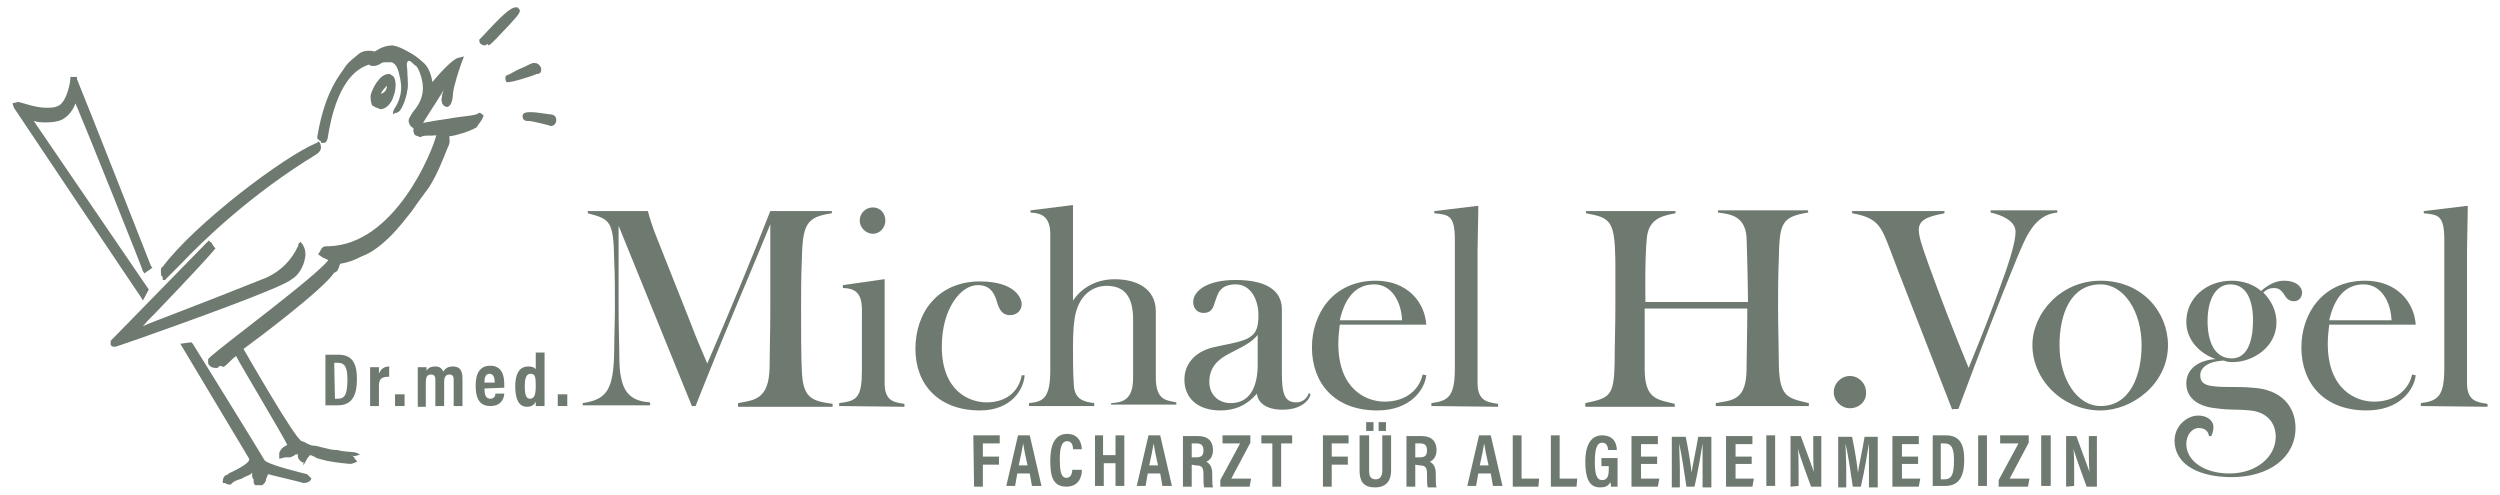<?xml version="1.0" encoding="utf-8"?>
<!-- Generator: Adobe Illustrator 26.3.1, SVG Export Plug-In . SVG Version: 6.00 Build 0)  -->
<svg version="1.1" id="Livello_1" xmlns="http://www.w3.org/2000/svg" xmlns:xlink="http://www.w3.org/1999/xlink" x="0px" y="0px"
	 width="341.1px" height="67.5px" viewBox="0 0 341.1 67.5" style="enable-background:new 0 0 341.1 67.5;" xml:space="preserve">
<style type="text/css">
	.st0{fill:#6E7970;}
</style>
<g>
	<g>
		<g>
			<path class="st0" d="M41.3,63.1c-0.6-0.3-0.8-0.9-0.6-1.1l0,0c0,0-0.2,0-0.3,0c-0.2,0-0.3,0.2-0.3,0.2c-0.2,0-0.3,0.2-0.6,0.2
				s-0.3,0-0.6,0l-0.8,0.2v-0.8c0.3-0.8,0.8-0.9,1.1-1.1c-0.9-1.8-6.1-10.4-7.2-12.5c-0.2,0.2-0.6,0.3-0.9,0.8
				c-0.2,0.2-0.3,0.3-0.6,0.6s-0.6,0.3-0.8,0.6h-0.2c-0.6,0-0.9-0.2-1.1-0.6v-0.2V49c0.2-0.3,1.7-1.5,5.7-4.6s9.4-7.3,10.7-8.9
				c-0.3-0.2-0.8-0.3-1.1-0.6l-0.3-0.2l0.2-0.3c0.2-0.3,0.3-0.8,0.9-0.8h0.3c9-0.2,14.2-12.8,14.8-15.4c-0.2,0-0.3,0-0.3,0
				c-0.3,0-0.6,0-0.9,0.2c-0.3,0-0.8,0-1.1,0.2l0,0c-0.6,0-0.9-0.2-0.9-0.9c0-0.3,0.3-0.8,0.8-0.8c0.6-0.2,3.2-0.6,5.2-0.9
				c1.5-0.2,2.8-0.3,2.9-0.6h0.2l0.3,0.2l0.2,0.2l-0.3,0.6l-0.7,1c-1.1,0.6-2.8,1.1-3.7,1.2c0,0.3,0.2,0.8-0.2,1.5
				c-0.8,2-1.5,3.8-2.6,5.5c-0.8,1.1-1.5,2-2.3,3.2c-0.9,1.1-1.8,2.3-2.8,3.3C52.5,33,51,34.4,49.3,35c-0.6,0.3-1.2,0.6-2,0.8
				L46.4,36c-0.2,0.6-0.3,1.1-0.8,1.2c-1.5,2.3-10.7,9.2-12.5,10.5c0.2,0.2,0.2,0.3,0.3,0.8c5.3,9.2,7,11.4,7.3,11.8l0,0
				c0,0,0.2,0,0.3,0.2c0.2,0.2,0.8,0.3,0.9,0.3c0.3,0,0.8,0.2,1.1,0.2c0.2,0,0.3,0.2,0.6,0.2s0.6,0.2,0.9,0.2s0.6,0.2,0.9,0.2
				l0.9,0.2c0.3,0,0.8,0.2,1.2,0.2l0,0c0.3,0,0.9,0.3,0.9,0.6l0.3,0.3V63c0,0-0.6,0.3-0.9,0.3c-3.3-0.3-3.8-0.6-4.6-0.8l-0.3-0.2
				c-0.2,0-0.3-0.2-0.6-0.2l0,0L42,62.4l-0.6,1.1V63L41.3,63.1L41.3,63.1z"/>
			<path class="st0" d="M45.6,35.8c-0.6-0.3-0.9-0.6-1.5-0.8c0.2-0.3,0.3-0.6,0.9-0.3c10.1-0.2,15.3-15.3,15.3-16.4
				c-0.8,0.2-1.1,0.2-1.8,0.2c-0.3,0-0.8,0-1.1,0.2c-0.3,0-0.6-0.3-0.6-0.8c0-0.2,0.2-0.3,0.3-0.3c1.2-0.3,8.1-1.2,8.3-1.5
				c0.3-0.2,0.2,0.2,0,0.3c-0.8,0.2-3.2,1.2-4.4,1.7c-0.2,0-0.2,0.2-0.3,0.2c0,0,0.3,0.3,0,1.5c-0.8,2-1.5,3.7-2.4,5.3
				c-0.8,1.1-1.5,2-2.3,2.9c-0.9,1.1-1.8,2.3-2.8,3.3c-1.1,1.1-2.4,2.3-4.1,2.9c-0.9,0.3-1.8,0.8-2.8,0.9C46,35.3,46,35.3,46,35.7
				s-0.2,0.8-0.3,0.8C44.1,38.9,33.4,47,33.1,47.4c0.2,0.3,7.3,12.8,8.1,12.8c0.2,0,1.1,0.6,1.5,0.6c0.6,0,0.9,0.2,1.5,0.3
				c0.8,0.2,1.1,0.3,1.8,0.3c0.8,0.2,1.2,0.2,2.3,0.3c0.3,0,0.8,0.3,0.8,0.3s-0.6,0.3-0.9,0.2c-3.8-0.3-3.8-0.6-4.8-0.8
				c-0.3-0.2-1.1-0.3-1.1,0.3L42,62.5c0,0-0.6-0.6-0.3-0.8c0.2-0.6-0.2-0.8-0.8-0.3C40.6,61.9,40.1,62,40,62c-0.2,0.2-0.6,0-0.9,0.2
				c0.3-0.8,0.8-0.9,1.1-1.1c0.2-0.2,0.2-0.3,0.2-0.3c-1.1-2-7-11.9-7.5-12.8c0,0-0.2,0.2-1.1,0.9c-0.3,0.3-0.9,0.9-1.2,1.1
				c-0.2,0.2-0.9-0.3-0.8-0.6C29.4,48.8,44.5,37.8,45.6,35.8z"/>
		</g>
		<g>
			<path class="st0" d="M19.2,40.5C19.1,40.4,3.5,17.1,1.9,14.7l-0.2-0.6l0.8-0.2c0.8,0.2,2.4,0.8,3.8,0.8c0.6,0,1.1,0,1.5-0.2
				c1.1-0.3,1.7-2.6,1.8-3.7v-0.3h0.6h0.3v0.3c1.1,2.6,10.1,25.5,10.1,25.5l0.2,0.2l-1.1,0.8L19.5,37c0-0.2-7.5-18.9-9.2-22.9
				c-0.3,0.8-0.9,1.8-2,2.3c-0.6,0.2-1.1,0.3-2,0.3c-0.6,0-1.1,0-1.7-0.2l15.7,23L19.5,41L19.2,40.5z"/>
			<path class="st0" d="M4.4,16c-0.2,0-0.2,0.2-0.2,0.2L20,39.7l-0.3,0.8c0,0-15.9-23.4-17.4-25.8c0-0.2,0-0.2,0.2-0.2
				c0.8,0.3,3.7,1.2,5.5,0.6c1.5-0.6,2-3.3,2.3-4.1c0-0.2,0.2-0.2,0.2,0c1.1,2.8,10.1,25.6,10.1,25.6l-0.3,0.3
				c0,0-8.7-21.7-9.4-23.5c0,0-0.2-0.2-0.2,0c-0.3,0.3-1.1,2.3-2.4,2.8C7.3,16.4,5,16.1,4.4,16z"/>
		</g>
		<g>
			<path class="st0" d="M15.1,47.1L15.1,47.1v-0.6l13.4-13.7l0.9,1.1L29.3,34c-0.2,0.3-2.9,3.3-8.1,8.7c-0.8,0.8-1.2,1.2-1.7,1.8
				c1.8-0.8,6.3-2.4,16.8-6.6c2-0.9,3.5-2.4,4.4-4.4v-0.2L41,33c0.6,0.6,0.8,1.5,0.6,2.3c-0.2,1.1-0.9,2.3-1.8,2.8
				c-1.2,1.1-14,5.7-20.8,8.1l-3.2,1.1h-0.2h-0.2L15.1,47.1z"/>
			<path class="st0" d="M18.3,45.1C18.3,45.1,18.3,45.3,18.3,45.1c0.8-0.2,3.3-1.1,18.3-7c3.8-1.7,4.6-4.8,4.6-4.8
				c0.3,0.6,0.8,2.9-1.5,4.3c-1.7,1.2-20.3,7.9-24,9.2c-0.2,0.2-0.3-0.2-0.2-0.3L28.8,33l0.3,0.6C28.7,34.3,19.5,43.8,18.3,45.1z"/>
		</g>
		<g>
			<path class="st0" d="M43.8,19.3l-0.3-0.2l-0.2-0.2v-0.3c0.8-4.8,2.3-7.5,3.5-9c0.6-0.6,1.1-1.2,1.8-1.7c0.6-0.3,1.1-0.3,1.8-0.3
				c0.3,0,0.6,0,0.8,0.2C52,7,52.7,6.7,53.8,6.7l0,0c1.7,0,2.8,0.8,3.8,1.7C58.4,9,58.8,10,59,11.2c1.2-1.5,2.9-3.2,3.5-3.3l0.8-0.2
				L63,8.5c-0.3,0.8-1.1,3.2-1.2,4.3l0,0c0,0,0,1.8-0.9,1.8c-0.8-0.3-0.8-1.1-0.3-2.4c-0.9,1.5-2.4,3.7-3.3,5.3v0.3l-0.6-0.2
				c0,0-0.8-0.2-0.9-0.9c-0.2-0.3,0.2-0.9,0.6-1.5c2-2.3,1.2-4.4,0.8-5.5C57,9.4,57,9.1,56.6,8.9c-0.3-0.3-0.6-0.6-0.8-0.6
				s-0.3,0.2-0.3,0.6c0.1,0.6,0.1,1.6,0.1,2.1c0.2,1.8-0.9,4.3-1.5,4.4h-0.2l-0.2,0.2c-0.2-0.2,0-0.6,0.2-0.9
				c1.1-1.8,0.9-3.2,0.6-4.4c-0.2-1.1-0.6-1.7-1.1-1.8c-0.2,0-0.6,0-0.9,0c-0.2,0-0.3,0-0.6,0.2S51.2,9,51,9s-0.6,0-0.6-0.2
				c-4.1,1.2-5.3,7.5-5.7,10.1c-0.2,0.6-0.3,0.6-0.8,0.6h-0.1C43.8,19.5,43.8,19.3,43.8,19.3z"/>
			<path class="st0" d="M58.7,12.1c0,0,3.3-3.7,3.8-3.8c-0.3,0.8-1.1,3.3-1.2,4.4c0,0.3-0.2,1.7-0.8,1.5c-0.8-0.3,0.8-4.1,0.8-4.1
				c-0.8,0.6-4.6,7.2-4.6,7.2s-1.2-0.3-0.2-1.7c2.4-2.4,1.2-5.2,0.9-5.9c-0.2-0.3-0.3-0.6-0.6-0.8c-0.3-0.3-0.6-0.6-0.9-0.8
				c-0.8-0.2-0.8,0.3-0.8,0.9c0.5,0.9,0.5,1.6,0.5,2.1c0.2,1.8-0.9,4.1-1.2,4.1c-0.3,0.2-0.2-0.2,0-0.8c1.1-1.8,0.9-3.3,0.6-4.6
				c-0.2-1.1-0.8-1.7-1.5-2c-0.3-0.2-0.8-0.2-1.1-0.2c-0.6,0-1.2,0.8-1.7,0.2h-0.2c-5.2,1.5-6.1,9.6-6.1,10.4
				c-0.2,0.3-0.8,0.2-0.6-0.2c0.8-4.8,2.3-7.3,3.3-8.9c0.6-0.8,1.1-1.1,1.8-1.7C49.3,7,50.2,6.8,51,7c0.2,0.2,0.9-0.8,2.6-0.8
				c1.5,0.3,2.6,1.2,3.7,2c0.9,0.8,1.1,1.8,1.5,2.9C58.7,11.5,58.7,11.7,58.7,12.1z"/>
		</g>
		<g>
			<path class="st0" d="M34.8,66.2l0.3-0.2L34.8,66.2c-0.2-0.3-0.2-0.3-0.2-0.8c-0.2-0.2-0.2-0.3-0.2-0.9l-0.2,0.2
				c-0.3,0.2-0.8,0.3-1.2,0.6c-0.6,0.2-1.1,0.3-1.5,0.8h-0.2c-0.2,0-0.3,0-0.6-0.2h-0.3v-0.3c0-0.3,0.2-0.8,0.6-0.8l0.2-0.2
				c2.4-1.1,2.9-1.7,2.8-2l-9.4-15.7l1.5-0.2l0.2,0.2c0,0,9,14.5,9.8,15.9c0.2,0.3,1.8,0.9,5,1.7l0.8,0.2l0.6,0.6l-0.2,0.3
				c-0.3,0.3-0.8,0.3-0.9,0.3c-0.6-0.2-3.7-0.9-4.8-1.2c-0.2,0.3-0.2,0.6-0.3,0.6c0,0.2,0,0.3-0.2,0.6c-0.2,0.2-0.3,0.3-0.3,0.3
				L34.8,66.2L34.8,66.2z"/>
			<path class="st0" d="M34.8,64.1c-0.8,0.3-1.5,0.6-2,0.9c-0.6,0.2-1.1,0.3-1.5,0.8c-0.2,0-0.3-0.2-0.3-0.2l0.2-0.3
				c0.8-0.3,3.8-1.5,3.3-2.6l-9.2-15.3l0.8-0.2c0,0,9,14.5,9.8,15.9c0.3,0.8,4.6,1.7,5.9,2c0.2,0,0.2,0.2,0.3,0.3
				c-0.2,0.2-0.5,0.2-0.7,0.2c-0.6-0.2-3.7-0.9-4.8-1.1c-0.3-0.2-0.6,0.2-0.8,0.3c-0.2,0.3-0.2,0.8-0.2,0.9S35.1,66,35.1,66
				c-0.2-0.2-0.2-0.3-0.2-0.6C34.6,65.1,34.6,64.7,34.8,64.1z"/>
		</g>
		<g>
			<path class="st0" d="M22.2,37.8L22,37.6c0-0.2-0.2-1.1,0.2-1.2c4.4-5.9,16.6-15.1,21-16.9l0.3-0.2l0.2,0.3
				c0.3,0.9-0.2,1.2-0.6,1.5c-8.7,5.3-15.3,11.6-18.6,15.1c-0.8,0.8-1.2,1.2-1.8,1.8l-0.2,0.2h-0.3C22.2,38.2,22.2,37.8,22.2,37.8z"
				/>
			<path class="st0" d="M43.6,19.5c0.2,0.8-0.2,0.9-0.3,1.1C32.8,27,25.4,35,22.8,37.5c-0.2,0.2-0.2-0.9,0-0.9
				C26.8,30.8,38.8,21.5,43.6,19.5z"/>
		</g>
		<g>
			<path class="st0" d="M51.4,14.7c-0.2,0-0.3-0.2-0.6-0.3c-0.2-0.3-0.3-1.1-0.2-1.5c0.2-0.8,1.2-2.8,2.4-2.8h0.2l0.3,0.2
				c0.6,0.3,0.6,1.8,0.2,2.8c-0.3,1.1-1.1,1.8-1.8,1.8L51.4,14.7z M52.8,11.7C52.5,12,52,12.5,52,12.8
				C52.6,12.6,52.8,12.1,52.8,11.7z"/>
			<path class="st0" d="M53,11.2c-0.3,0.2-1.2,1.1-1.2,1.7c0,0.2,0,0.3,0.2,0.6c0.2,0.2,0.3,0.2,0.6-0.2C53,12.6,53.5,11.4,53,11.2z
				 M51.7,14.3c-0.6-0.2-0.8-0.9-0.6-1.5c0-0.6,1.5-2.9,2.3-2.4C54,11.1,53.5,14.9,51.7,14.3z"/>
		</g>
		<g>
			<path class="st0" d="M66.2,6.2c-0.3,0-0.8-0.2-0.8-0.6V5.4l0.3-0.3C68.3,2.3,69.6,1,70.4,1h0.2l0.2,0.2c0.3,0.3,0.2,0.6-1.5,2.4
				c-0.9,0.9-1.8,2-2.6,2.6L66.5,6L66.2,6.2z"/>
			<path class="st0" d="M70.5,1.3c0.2,0.2-2.8,3.2-4.1,4.4c-0.3,0.3-0.9-0.2-0.6-0.3C67.6,3.6,70.2,0.9,70.5,1.3z"/>
		</g>
		<g>
			<path class="st0" d="M69.1,11.2c-0.2-0.3-0.2-0.8,0-0.9c0.6-0.2,1.1-0.6,1.8-0.9c0.8-0.3,1.2-0.6,1.8-0.8H73
				c0.3,0,0.6,0.2,0.8,0.6c0.2,0.8-0.3,0.9-0.6,0.9C72.9,10.3,69.4,11.4,69.1,11.2L69.1,11.2z"/>
			<path class="st0" d="M69.4,10.5c0.8-0.2,2.8-1.1,3.5-1.5c0.2-0.2,0.6-0.2,0.8,0.2c0.2,0.3,0,0.3-0.3,0.6
				c-1.1,0.3-2.8,0.9-3.8,1.1C69.4,11.1,69.1,10.6,69.4,10.5z"/>
		</g>
		<g>
			<path class="st0" d="M74.9,17.1c0,0-2.3-0.6-2.8-0.6c0,0,0,0-0.2,0c-0.3,0-0.6-0.2-0.6-0.6c0-0.4,0.2-0.6,1.1-0.6
				c0.8,0,1.7,0.2,2.6,0.3c0.6,0,0.9,0.3,0.9,0.8c0,0.3-0.2,0.8-0.8,0.8L74.9,17.1z"/>
			<path class="st0" d="M71.7,16c0-0.6,2.3-0.2,3.3,0.2c0.2,0,0.3,0.2,0.3,0.3c0,0.3-0.2,0.3-0.6,0.3c-0.3-0.2-2-0.3-2.8-0.8
				L71.7,16z"/>
		</g>
	</g>
	<g>
		<path class="st0" d="M100.7,55.4V55c2.2-0.4,4.2-0.5,4.3-4.8c0-1.6,0.1-5,0.1-8.1c0-3.2,0-8.8,0-11.5c-2.8,6.9-5.4,12.7-10.2,24.8
			h-0.5l-10-24.6c0,1.6,0,8.7,0,11.2c0,2.7,0.1,5,0.1,6.6c0,4.5,1.1,6.1,4.2,6.3v0.4h-9.2V55c3.3-0.5,4.2-1.8,4.3-7
			c0-1.7,0.1-4.3,0.1-6.1c0-2.4,0-4.3-0.1-6.4c-0.1-5.3-0.5-5.6-3.6-6.4v-0.3h8.2c0.1,0.5,0.7,2.4,1.2,3.6l4.8,12.1
			c0.5,1.4,1.3,3.2,2.1,5.1c3.4-7.9,5.9-13.9,8.6-20.8h8.4v0.3c-3.5,0.5-4,1.5-4.1,6.4c-0.1,2.6-0.1,4.1-0.1,6.5c0,2.7,0,7,0.1,8.4
			c0.1,3.9,1.3,4.3,4.2,4.7v0.4h-12.9V55.4z"/>
		<path class="st0" d="M114.5,55.4V55c2.4-0.3,3.1-0.7,3.1-4.5v-6.9c0-2,0.3-4.3-2.6-4.3v-0.4l5.6-0.8h0.1c0,0,0,7.2,0,9.5
			c0,1.4,0,3.4,0,4.7c0,2.5,1.4,2.6,2.7,2.8v0.4L114.5,55.4L114.5,55.4z M117.3,30.1c0-1,0.8-1.8,1.8-1.8s1.7,0.8,1.7,1.8
			c0,1-0.8,1.8-1.7,1.8C118.2,31.9,117.3,31.1,117.3,30.1z"/>
		<path class="st0" d="M139.8,51.2c-0.1,1.8-1.7,4.8-6.1,4.8c-5.6,0-8.8-3.5-8.8-8.4c0-5,3.1-9.2,8.8-9.2c4.8,0,5.7,2.3,5.7,3.1
			s-0.6,1.5-1.6,1.5c-1.3,0-1.6-1.2-1.9-2.2c-0.3-0.8-0.8-1.9-2.5-1.9c-2.3,0-4.9,3.2-4.9,8.4c0,6.1,3.8,7.6,6.1,7.6
			c3.1,0,4.5-1.9,4.8-3.7L139.8,51.2z"/>
		<path class="st0" d="M149.1,55.4h-8.7V55c1.9-0.2,2.9-0.6,2.9-4.5V31.9c0-3-2.1-2.8-2.7-2.9v-0.3l5.6-0.7h0.2v13
			c1.1-1.6,3-2.9,5.7-2.9c2.9,0,5.6,1.2,5.6,4.4v9c0,3.2,1.5,3.1,2.8,3.4v0.3h-8.9V55c1.3-0.1,3-0.2,3-3.4c0-3.4,0-4.6,0-8
			c0-2.9-1-4.6-3.6-4.6c-1.7,0-3.5,1-4.2,3.6c-0.3,1.2-0.4,2.6-0.4,4.9c0,1.4,0,3.4,0.1,4.7c0,2.3,1.3,2.6,2.8,2.8v0.4H149.1z"/>
		<path class="st0" d="M178.8,53.8c-0.2,1-1.5,2.1-3.8,2.1s-3.4-1-3.5-2.2c-0.8,0.9-2.2,2.3-5,2.3c-3.1,0-4.9-1.7-4.9-4.2
			c0-2.1,1.4-3.8,3.9-4.4c1.6-0.4,3.4-0.6,4.7-1.2c1.1-0.6,1.5-1.3,1.5-3.2c0-2.2-1.1-4.2-3.1-4.2c-1,0-1.7,0.3-2.1,0.8
			c-0.4,0.4-0.6,1.3-0.8,1.8c-0.2,0.7-0.5,1.3-1.5,1.3c-0.7,0-1.4-0.5-1.4-1.5c0-1.4,1.7-3,5.8-3s6.3,1.4,6.3,4V51
			c0,3,0.5,3.9,2,3.9c0.8,0,1.4-0.5,1.7-1.3L178.8,53.8z M167.8,48.2c-1.6,0.8-2.8,1.9-2.8,3.9c0,1.8,1.3,2.9,2.9,2.9
			c2.6,0,3.6-2.1,3.7-4.9c0-1.3,0-3.4,0-4.4C170.7,46.8,169.5,47.3,167.8,48.2z"/>
		<path class="st0" d="M194.6,51.2c-0.2,1.9-2.1,4.8-6.7,4.8c-5.8,0-8.9-3.7-8.9-8.6c0-4.6,2.9-9.1,8.7-9.1c4.3,0,6.7,2.9,6.9,6
			h-11.8c-0.1,0.8-0.2,1.7-0.2,2.6c0,6.3,3.9,7.9,6.3,7.9c3.1,0,4.8-1.8,5.2-3.7L194.6,51.2z M191.3,43.7c-0.1-2.5-1.4-4.9-3.8-4.9
			c-2.5,0-4,1.8-4.7,4.9H191.3z"/>
		<path class="st0" d="M195.3,55.4V55c2.4-0.3,3.2-1,3.2-4.8V32.7c0-3.4-0.9-3.4-2.8-3.6v-0.3l5.8-0.7h0.2c0,1.9-0.1,4.5-0.1,6.1
			v13.4c0,1.4,0,3.4,0,4.7c0,2.5,1.5,2.6,2.8,2.8v0.4L195.3,55.4L195.3,55.4z"/>
		<path class="st0" d="M234.1,55.4V55c2.2-0.4,4.2-0.3,4.2-4.7c0-1.6,0.1-5,0.1-8.2h-14c0,3.2,0,6.5,0,8.2c0,4.2,1.7,4.2,4.1,4.8
			v0.4h-12.2V55c3.3-0.7,3.9-0.9,4-5.4c0-2.2,0.1-5,0.1-7.7c0-2.4,0-4.3,0-6.4c-0.1-5.3-0.6-5.8-4-6.4v-0.3h12.2v0.3
			c-1.4,0.3-3.6,0.5-3.9,3.3c-0.3,3.1-0.2,7.9-0.2,8.8h14c0-1-0.1-6.2-0.2-8.8c-0.2-3.1-2.5-3.2-3.9-3.4v-0.3h12.3V29
			c-3.7,0.6-3.9,1.5-4,6.4c-0.1,2.6-0.1,4.1-0.1,6.5c0,2.7,0.1,5.9,0.1,7.3c0,5,1.1,5.1,4.1,5.8v0.4
			C246.8,55.4,234.1,55.4,234.1,55.4z"/>
		<path class="st0" d="M252.4,55.7c-1.2,0-2.2-1-2.2-2.2s1-2.2,2.2-2.2s2.2,1,2.2,2.2C254.7,54.7,253.7,55.7,252.4,55.7z"/>
		<path class="st0" d="M266.4,56c-3.4-8.8-7.4-18.9-8.5-21.9c-1.2-3.1-1.6-4.4-5.2-5v-0.3h12.6v0.3c-1.4,0.3-3.5,0.6-3.5,2.2
			c0,0.9,0.3,1.9,1.3,4.7c2,5.5,3.3,8.8,5.5,14.2c2.2-5.4,3-7.4,5-13c1.1-3.2,1.4-4.7,1.4-5.6c0-1.5-2-2.3-3.4-2.6v-0.3h9.1V29
			c-3.2,0.3-4.3,3.4-5.5,6.2c-2.7,6.6-4.7,11.8-8,20.6h-0.8V56z"/>
		<path class="st0" d="M286.6,56c-5.2,0-9.3-4.2-9.3-8.9c0-4.4,3.9-8.8,9.3-8.8c5.7,0,9.2,4.3,9.2,8.8C295.8,52.4,290.9,56,286.6,56
			z M292.2,47.1c0-4.6-2.4-8.3-5.6-8.3c-4,0-5.6,3.9-5.6,8.3c0,4.6,2.4,8.3,5.6,8.3C290.7,55.4,292.2,51.1,292.2,47.1z"/>
		<path class="st0" d="M301.4,59.7c0-0.8-0.5-1.3-1.4-1.3s-1.7,0.9-1.7,2.2c0,2.1,2.2,4,5.9,4c3.7,0,6.3-2.3,6.3-5
			c0-2-1.3-3.4-3.5-3.6c-2.2-0.2-2.5,0-4.7-0.3c-2.1-0.2-4-1.2-4-3.4c0-2.1,1.9-3.2,4-3.3c-2.2-0.8-4-2.6-4-5.1
			c0-3.2,2.7-5.6,6.2-5.6c1.5,0,3,0.5,4,1.4c1-0.9,2.1-1.4,3.1-1.4c1.9,0,2.5,1,2.5,1.6s-0.4,1.2-1.1,1.2c-0.8,0-1.1-0.5-1.4-1
			c-0.3-0.4-0.6-0.8-1.3-0.8c-0.8,0-1.1,0.3-1.5,0.6c1.1,1.1,1.8,2.5,1.8,4.1c0,3.4-3.3,5.4-5.9,5.4c-0.4,0-0.8,0-1.3-0.2
			c-2.2,0.1-3.2,1-3.2,2c0,0.9,0.5,1.4,1.9,1.5c1.4,0.2,3.2,0,5.2,0.2c4,0.2,5.9,2.6,5.9,5.5c0,4-3.6,6.7-8.7,6.7
			c-4.3,0-7.8-1.6-7.8-5c0-2,1.7-3.4,3.2-3.4s2.1,0.9,2.1,1.5c0,0.7-0.2,1.1-0.3,1.3h-0.3L301.4,59.7L301.4,59.7z M307.4,43.7
			c0-2.6-0.8-4.9-3.1-4.9c-2,0-3.1,2.1-3.1,5s1,5.1,3.3,5.1C306.5,48.9,307.4,46.8,307.4,43.7z"/>
		<path class="st0" d="M329.6,51.2c-0.2,1.9-2.1,4.8-6.7,4.8c-5.8,0-8.9-3.7-8.9-8.6c0-4.6,2.9-9.1,8.7-9.1c4.3,0,6.7,2.9,6.9,6
			h-11.8c-0.1,0.8-0.2,1.7-0.2,2.6c0,6.3,3.9,7.9,6.3,7.9c3.1,0,4.8-1.8,5.2-3.7L329.6,51.2z M326.3,43.7c-0.1-2.5-1.4-4.9-3.8-4.9
			c-2.5,0-4,1.8-4.7,4.9H326.3z"/>
		<path class="st0" d="M330.3,55.4V55c2.4-0.3,3.2-1,3.2-4.8V32.7c0-3.4-0.9-3.4-2.8-3.6v-0.3l5.8-0.7h0.2c0,1.9-0.1,4.5-0.1,6.1
			v13.4c0,1.4,0,3.4,0,4.7c0,2.5,1.5,2.6,2.8,2.8v0.4L330.3,55.4L330.3,55.4z"/>
	</g>
	<g>
		<path class="st0" d="M44.4,48.4h1.8c1.8,0,2.5,1.1,2.5,3.3c0,2.3-0.7,3.6-2.6,3.6h-1.7V48.4z M45.7,54.4h0.4c1,0,1.3-0.7,1.3-2.6
			c0-1.6-0.3-2.3-1.3-2.3h-0.5L45.7,54.4L45.7,54.4z"/>
		<path class="st0" d="M50.5,51.9c0-0.9,0-1.4,0-1.8h1.2c0,0.1,0,0.3,0,0.9c0.2-0.6,0.7-1,1.4-1v1.4c-0.9,0-1.4,0.2-1.4,1.2v2.8
			h-1.2V51.9z"/>
		<path class="st0" d="M53.9,55.4v-1.6h1.3v1.6H53.9z"/>
		<path class="st0" d="M57,51.7c0-1,0-1.4,0-1.6h1.2c0,0.1,0,0.4,0,0.5c0.2-0.4,0.6-0.6,1.2-0.6c0.6,0,0.9,0.3,1.1,0.7
			c0.2-0.4,0.6-0.7,1.3-0.7c0.8,0,1.3,0.4,1.3,1.6v3.8h-1.2v-3.6c0-0.4-0.1-0.7-0.6-0.7s-0.7,0.4-0.7,1v3.3h-1.2v-3.6
			c0-0.5-0.2-0.7-0.6-0.7c-0.5,0-0.7,0.3-0.7,1.1v3.3H57V51.7z"/>
		<path class="st0" d="M66.1,53c0,0.7,0.1,1.4,0.8,1.4c0.6,0,0.7-0.5,0.7-0.7h1.2c0,0.2-0.1,1.7-1.9,1.7c-1.7,0-2-1.4-2-2.8
			c0-1.7,0.6-2.7,2-2.7c1.5,0,1.9,1.2,1.9,2.5c0,0.2,0,0.4,0,0.5L66.1,53L66.1,53z M67.5,52.2c0-0.5-0.1-1.2-0.7-1.2
			c-0.7,0-0.7,0.8-0.7,1.2H67.5z"/>
		<path class="st0" d="M74.3,48.1v5.8c0,0.6,0,1.2,0,1.5h-1.2c0-0.1,0-0.4,0-0.6c-0.2,0.4-0.5,0.7-1.2,0.7c-1.1,0-1.6-1-1.6-2.8
			c0-1.6,0.5-2.7,1.8-2.7c0.6,0,0.9,0.2,1,0.4v-2.3C73.1,48.1,74.3,48.1,74.3,48.1z M71.6,52.7c0,1.2,0.2,1.7,0.7,1.7
			c0.6,0,0.8-0.5,0.8-1.8c0-1.2-0.1-1.6-0.7-1.6C71.9,51,71.6,51.4,71.6,52.7z"/>
		<path class="st0" d="M76.1,55.4v-1.6h1.3v1.6H76.1z"/>
	</g>
	<g>
		<path class="st0" d="M132.8,59.4h3.6v1.1h-2.3v1.8h2.2v1.1h-2.2v3h-1.2L132.8,59.4L132.8,59.4z"/>
		<path class="st0" d="M138.8,64.6l-0.3,1.7h-1.2l1.6-6.9h1.6l1.6,6.9h-1.3l-0.3-1.7H138.8z M140.2,63.5c-0.3-1.3-0.5-2.3-0.6-3l0,0
			c-0.1,0.6-0.3,1.7-0.6,3H140.2z"/>
		<path class="st0" d="M147.6,64.3c0,0.4-0.2,2.1-2.1,2.1c-2,0-2.2-1.7-2.2-3.6c0-2.2,0.7-3.6,2.3-3.6c1.8,0,2,1.6,2,2.1h-1.2
			c0-0.2,0-1.1-0.8-1.1s-1,1-1,2.5c0,1.3,0.1,2.5,0.9,2.5c0.7,0,0.8-0.8,0.8-1.1h1.3L147.6,64.3L147.6,64.3z"/>
		<path class="st0" d="M149.3,59.4h1.2v2.7h1.7v-2.7h1.2v6.9h-1.2v-3.1h-1.6v3.1h-1.2v-6.9H149.3z"/>
		<path class="st0" d="M156.6,64.6l-0.3,1.7h-1.2l1.6-6.9h1.6l1.6,6.9h-1.3l-0.3-1.7H156.6z M158,63.5c-0.3-1.3-0.5-2.3-0.6-3l0,0
			c-0.1,0.6-0.3,1.7-0.6,3H158z"/>
		<path class="st0" d="M162.6,63.4v3h-1.2v-6.9h2.1c1.3,0,2,0.7,2,1.9c0,1-0.5,1.4-0.9,1.6c0.5,0.3,0.8,0.7,0.8,1.7V65
			c0,0.8,0,1.1,0.1,1.5h-1.2c-0.1-0.3-0.1-0.9-0.1-1.5v-0.3c0-0.9-0.2-1.2-1-1.2L162.6,63.4L162.6,63.4z M162.6,62.4h0.6
			c0.8,0,1-0.3,1-1c0-0.6-0.3-0.9-0.9-0.9h-0.7V62.4z"/>
		<path class="st0" d="M166.5,65.5l2.7-5h-2.4v-1.1h3.8v1l-2.6,4.9h2.7l-0.2,1.1h-4V65.5z"/>
		<path class="st0" d="M173.6,60.5h-1.5v-1.1h4.2v1.1h-1.5v5.9h-1.2V60.5z"/>
		<path class="st0" d="M180.4,59.4h3.6v1.1h-2.3v1.8h2.2v1.1h-2.2v3h-1.2v-7C180.5,59.4,180.4,59.4,180.4,59.4z"/>
		<path class="st0" d="M186.8,59.4v4.8c0,0.6,0.1,1.2,0.9,1.2c0.7,0,0.9-0.6,0.9-1.2v-4.8h1.2v4.8c0,1.2-0.5,2.3-2.2,2.3
			s-2.1-1-2.1-2.3v-4.8C185.5,59.4,186.8,59.4,186.8,59.4z M186.4,58.8v-1.2h1v1.2H186.4z M188.1,58.8v-1.2h1v1.2H188.1z"/>
		<path class="st0" d="M193.1,63.4v3h-1.2v-6.9h2.1c1.3,0,2,0.7,2,1.9c0,1-0.5,1.4-0.9,1.6c0.5,0.3,0.8,0.7,0.8,1.7V65
			c0,0.8,0,1.1,0.1,1.5h-1.2c-0.1-0.3-0.1-0.9-0.1-1.5v-0.3c0-0.9-0.2-1.2-1-1.2L193.1,63.4L193.1,63.4z M193.1,62.4h0.6
			c0.8,0,1-0.3,1-1c0-0.6-0.3-0.9-0.9-0.9h-0.7L193.1,62.4L193.1,62.4z"/>
		<path class="st0" d="M201.7,64.6l-0.3,1.7h-1.2l1.6-6.9h1.6l1.6,6.9h-1.3l-0.3-1.7H201.7z M203.1,63.5c-0.3-1.3-0.5-2.3-0.6-3l0,0
			c-0.1,0.6-0.3,1.7-0.6,3H203.1z"/>
		<path class="st0" d="M206.4,59.4h1.2v5.9h2.4l-0.1,1.1h-3.5L206.4,59.4L206.4,59.4z"/>
		<path class="st0" d="M211.6,59.4h1.2v5.9h2.4l-0.1,1.1h-3.5L211.6,59.4L211.6,59.4z"/>
		<path class="st0" d="M220.7,66.4h-0.9c0-0.2,0-0.4-0.1-0.6c-0.3,0.6-0.8,0.7-1.4,0.7c-1.5,0-2-1.3-2-3.5c0-2.5,0.9-3.6,2.3-3.6
			c1.9,0,2,1.6,2,2h-1.2c0-0.3-0.1-1-0.8-1c-0.8,0-1,1.1-1,2.6c0,1.6,0.2,2.5,1,2.5c0.7,0,0.9-0.5,0.9-1.5v-0.4h-1v-1.1h2.2V66.4z"
			/>
		<path class="st0" d="M226.1,63.3h-2.2v2h2.5l-0.2,1.1h-3.6v-6.9h3.6v1.1h-2.3v1.7h2.2V63.3z"/>
		<path class="st0" d="M232.3,63.8c0-1.2,0-2.5,0-3.3l0,0c-0.2,1.3-0.6,3.7-1.1,5.9h-1.1c-0.3-2.1-0.7-4.6-1-5.9l0,0
			c0,0.8,0.1,2.3,0.1,3.5v2.5h-1.1v-6.9h1.9c0.4,1.9,0.7,3.9,0.8,4.9l0,0c0.1-0.9,0.6-3,0.9-4.9h1.8v6.9h-1.2L232.3,63.8L232.3,63.8
			z"/>
		<path class="st0" d="M239,63.3h-2.2v2h2.5l-0.2,1.1h-3.6v-6.9h3.6v1.1h-2.3v1.7h2.2V63.3z"/>
		<path class="st0" d="M242.2,59.4v6.9H241v-6.9H242.2z"/>
		<path class="st0" d="M244.3,66.4v-6.9h1.4c1.4,3.8,1.7,4.6,1.8,4.9l0,0c-0.1-0.8-0.1-1.9-0.1-3v-1.9h1.1v6.9h-1.4
			c-1.5-4.1-1.7-4.8-1.8-5.2l0,0c0.1,0.9,0.1,1.9,0.1,3.1v2L244.3,66.4L244.3,66.4z"/>
		<path class="st0" d="M255,63.8c0-1.2,0-2.5,0-3.3l0,0c-0.2,1.3-0.6,3.7-1.1,5.9h-1.1c-0.3-2.1-0.7-4.6-1-5.9l0,0
			c0,0.8,0.1,2.3,0.1,3.5v2.5h-1.1v-6.9h1.9c0.4,1.9,0.7,3.9,0.8,4.9l0,0c0.1-0.9,0.6-3,0.9-4.9h1.8v6.9H255L255,63.8L255,63.8z"/>
		<path class="st0" d="M261.7,63.3h-2.2v2h2.5l-0.2,1.1h-3.6v-6.9h3.6v1.1h-2.3v1.7h2.2V63.3z"/>
		<path class="st0" d="M263.7,59.4h1.8c1.8,0,2.5,1.1,2.5,3.3c0,2.3-0.7,3.6-2.6,3.6h-1.7V59.4z M264.9,65.4h0.4
			c1,0,1.3-0.7,1.3-2.6c0-1.6-0.3-2.3-1.3-2.3h-0.5v4.9H264.9z"/>
		<path class="st0" d="M271.1,59.4v6.9h-1.2v-6.9H271.1z"/>
		<path class="st0" d="M272.7,65.5l2.7-5h-2.5v-1.1h3.9v1l-2.6,4.9h2.7l-0.2,1.1h-4V65.5z"/>
		<path class="st0" d="M279.8,59.4v6.9h-1.3v-6.9H279.8z"/>
		<path class="st0" d="M281.9,66.4v-6.9h1.4c1.4,3.8,1.7,4.6,1.8,4.9l0,0c-0.1-0.8-0.1-1.9-0.1-3v-1.9h1.1v6.9h-1.4
			c-1.5-4.1-1.7-4.8-1.8-5.2l0,0c0.1,0.9,0.1,1.9,0.1,3.1v2L281.9,66.4L281.9,66.4z"/>
	</g>
</g>
</svg>
